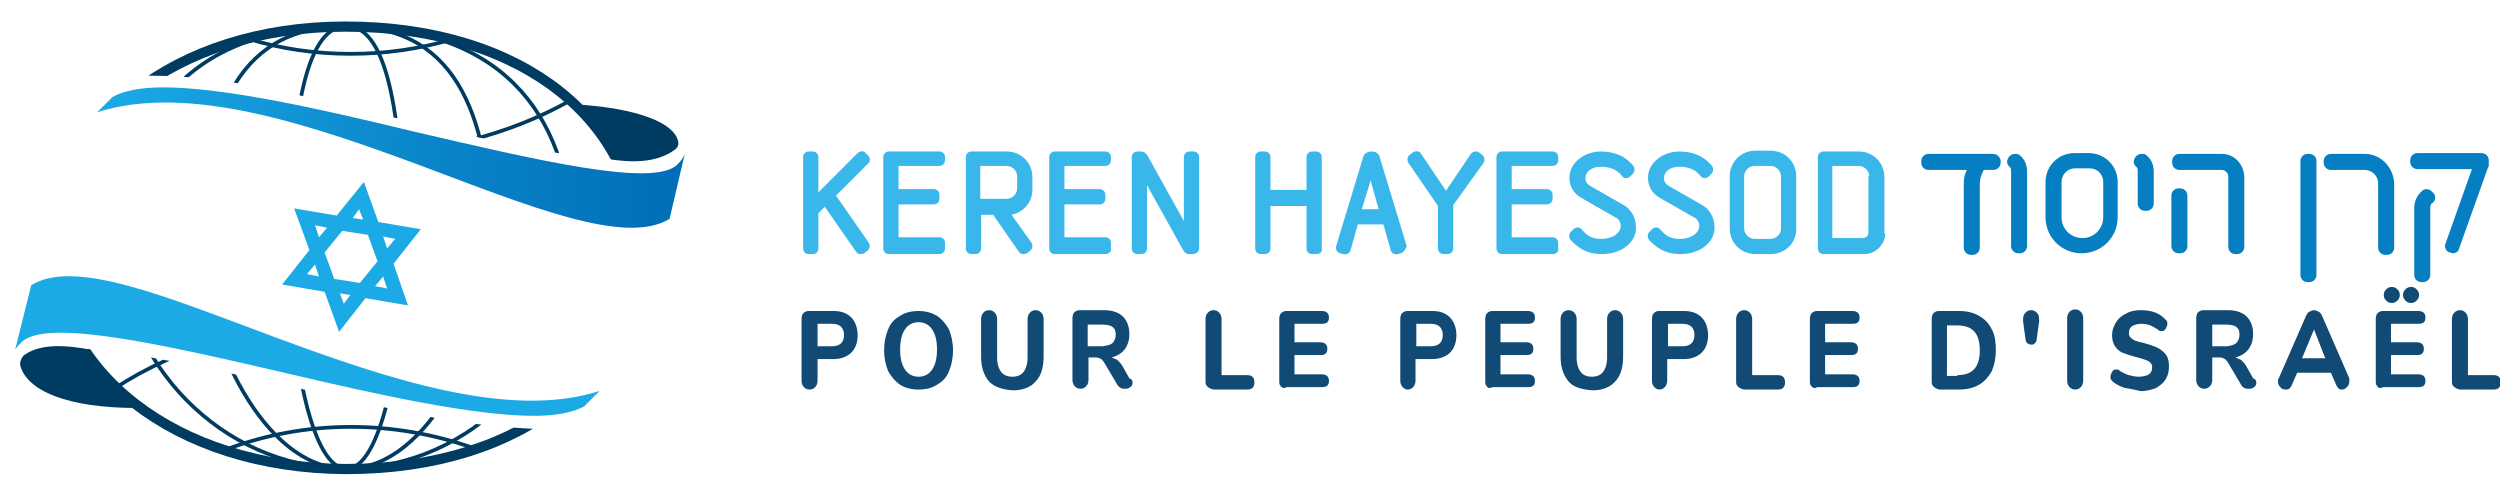 <?xml version="1.0" encoding="UTF-8"?> <!-- Generator: Adobe Illustrator 25.2.0, SVG Export Plug-In . SVG Version: 6.00 Build 0) --> <svg xmlns="http://www.w3.org/2000/svg" xmlns:xlink="http://www.w3.org/1999/xlink" version="1.1" id="Layer_1" x="0px" y="0px" width="311.9px" height="61.8px" viewBox="0 0 311.9 61.8" style="enable-background:new 0 0 311.9 61.8;" xml:space="preserve"> <style type="text/css"> .st0{clip-path:url(#SVGID_2_);} .st1{fill:none;stroke:#003B62;stroke-width:1.273;} .st2{fill:none;stroke:#003B62;stroke-width:0.469;} .st3{fill:#003B61;} .st4{fill:url(#Path_1769_1_);} .st5{fill:#1BAAE6;} .st6{fill:url(#Path_1771_1_);} .st7{clip-path:url(#SVGID_4_);} .st8{fill:none;stroke:#114A74;stroke-width:1.272;} .st9{fill:none;stroke:#114A74;stroke-width:0.469;} .st10{fill:#124A74;} .st11{fill:url(#SVGID_5_);} .st12{fill:#3AB5E9;} .st13{fill:url(#SVGID_6_);} .st14{fill:#3AB7EA;} .st15{fill:#067EC2;} .st16{fill:#114A74;} </style> <g> <defs> <path id="SVGID_1_" d="M0,0v61.8h87.4V0H0z M76.5,53.5c-8.5,0.4-17.1-0.2-25.4-2c-17.9-3.8-39.3-9.3-43.7-7.7 c-3.8,1.5-5.2-2.9-5.2-2.9l7.7-30.4c3.3-0.8,10.7-2.4,26.6,1.2c19.4,4.3,43.1,11.4,47,6.6C84.4,17.1,76.5,53.5,76.5,53.5z"></path> </defs> <clipPath id="SVGID_2_"> <use xlink:href="#SVGID_1_" style="overflow:visible;"></use> </clipPath> <g id="Group_1319" class="st0"> <g id="Group_1318" transform="translate(6.679 3.317)"> <path id="Path_1756" class="st1" d="M72.9,27.6c0,15.2-13.8,27.6-36.4,27.6C15,55.1,0,42.8,0,27.6S15,0,36.4,0 C59,0,72.9,12.3,72.9,27.6z"></path> <path id="Path_1757" class="st2" d="M36.4,55.1c-3.8,0-6.9-12.3-6.9-27.6S31.3,0,36.4,0"></path> <path id="Path_1758" class="st2" d="M36.2,55.1c-9.8,0-17.7-16.2-17.7-27.6C18.5,12.3,22.3,0,36.2,0"></path> <path id="Path_1759" class="st2" d="M36.3,55.1c-15.4,0-27.9-13.5-27.9-27.6C8.4,12.3,16.1,0,36.3,0"></path> <path id="Path_1760" class="st2" d="M36.7,55.1c3.8,0,6.9-12.3,6.9-27.6S41.8,0,36.7,0"></path> <path id="Path_1761" class="st2" d="M36.9,55.1c9.8,0,17.7-16.2,17.7-27.6C54.6,12.3,50.8,0,36.9,0"></path> <path id="Path_1762" class="st2" d="M36.8,55.1c15.4,0,27.9-13.5,27.9-27.6C64.7,12.3,57,0,36.8,0"></path> <path id="Path_1763" class="st2" d="M64.5,9.2C57.1,13.4,47.6,16,37.1,16c-10.7,0-20.5-2.7-27.9-7.1"></path> <path id="Path_1764" class="st2" d="M49.7,1.6c-4.1,1.2-8.3,1.8-12.6,1.8c-4.4,0-8.7-0.6-12.9-1.9"></path> <g id="Group_1317" transform="translate(7.682 37.017)"> <g id="Group_1316"> <path id="Path_1765" class="st2" d="M0,8.1C7.5,3.1,17.9,0,29.4,0c11.1,0,21.2,2.9,28.7,7.6"></path> <path id="Path_1766" class="st2" d="M13.7,15.8c10-3.8,21-3.8,31.1-0.2"></path> </g> </g> </g> </g> </g> <path id="Path_1768" class="st3" d="M84.3,18.6c0.3-0.3,0.4-0.6,0.3-1c-0.7-2.8-6.8-4.3-13.3-4.6c2.1,2,3.8,4.3,5,6.9 C80.9,20.6,83.1,19.5,84.3,18.6z"></path> <g id="Group_1321" transform="translate(10.235)"> <linearGradient id="Path_1769_1_" gradientUnits="userSpaceOnUse" x1="-486.643" y1="372.734" x2="-485.643" y2="372.734" gradientTransform="matrix(73.267 0 0 -17.478 35656.785 6534.267)"> <stop offset="0" style="stop-color:#1BAAE6"></stop> <stop offset="0.53" style="stop-color:#0B87CB"></stop> <stop offset="1" style="stop-color:#006DB8"></stop> </linearGradient> <path id="Path_1769" class="st4" d="M10.1,10.9c-2.7,0-4.9,0.4-6.3,1.2l-1.9,1.9c11.3-3.6,26.4,1.5,40.2,6.6 c13.6,5.1,25.7,10.1,31.2,6.7l1.9-8.1c-0.2,0.5-0.5,0.9-0.9,1.3c-2.9,3-17.9-0.6-33.4-4.2C29.4,13.5,17.6,10.9,10.1,10.9L10.1,10.9 "></path> </g> <path id="Path_1770" class="st5" d="M49.1,32.9l3.4-4.3l-5.3-0.9l-1.8-5L42,26.9L36.7,26l1.9,5.2l-3.4,4.3l5.3,0.9l1.8,5l3.3-4.2 l5.3,0.9L49.1,32.9z M49.3,29.8l-1,1.2l-0.5-1.5L49.3,29.8z M47.1,32.6l-2.2,2.7l-3.2-0.5l-1.2-3.3l2.2-2.7l3.2,0.5L47.1,32.6z M44.8,26.1l0.5,1.3l-1.3-0.2L44.8,26.1z M39.3,28.1l1.5,0.3l-1,1.2L39.3,28.1z M38.3,34.2l1-1.2l0.5,1.5L38.3,34.2z M42.9,37.9 l-0.5-1.3l1.3,0.2L42.9,37.9z M47.8,34.5l0.5,1.5l-1.5-0.3L47.8,34.5z"></path> <g id="Group_1322" transform="translate(0 23.579)"> <linearGradient id="Path_1771_1_" gradientUnits="userSpaceOnUse" x1="-479.606" y1="349.152" x2="-478.606" y2="349.152" gradientTransform="matrix(72.868 0 0 -17.476 34714.18 6121.413)"> <stop offset="0" style="stop-color:#006DB8"></stop> <stop offset="0.47" style="stop-color:#0B87CB"></stop> <stop offset="1" style="stop-color:#1BAAE6"></stop> </linearGradient> <path id="Path_1771" class="st6" d="M66.6,28.3c2.7,0,4.9-0.4,6.3-1.2l1.9-1.9c-11.2,3.6-26.4-1.5-40.2-6.6 C21.1,13.6,9.4,8.6,3.9,12L1.9,20c0.3-0.4,0.6-0.7,0.9-1c3.4-2.8,17.5,0.4,33,4C47.3,25.7,59.1,28.3,66.6,28.3L66.6,28.3"></path> </g> <path id="Path_1772" class="st3" d="M3,44.3c-0.3,0.3-0.5,0.7-0.5,1.2c0.8,3.3,6,5.4,14.6,5.4c-2.4-2.1-4.4-4.6-6-7.3 C6.5,42.7,4.3,43.4,3,44.3z"></path> <g> <g> <defs> <path id="SVGID_3_" d="M-15.1,129v72.2H87.1V129H-15.1z M74.4,191.5c-2,0.2-14.8,0.8-29.8-2.3c-20.9-4.4-46-10.9-51.1-9 c-4.5,1.7-6.1-3.4-6.1-3.4l9-35.6c3.9-0.9,12.5-2.8,31.1,1.4c22.7,5.1,50.5,13.3,55,7.7C83.6,149,74.4,191.5,74.4,191.5z"></path> </defs> <clipPath id="SVGID_4_"> <use xlink:href="#SVGID_3_" style="overflow:visible;"></use> </clipPath> <g class="st7"> <path class="st8" d="M77.9,165.1c0,17.8-16.2,32.2-42.6,32.2c-25.1,0-42.6-14.4-42.6-32.2c0-17.8,17.5-32.2,42.6-32.2 C61.7,132.9,77.9,147.3,77.9,165.1z"></path> <path class="st9" d="M35.2,197.4c-4.5,0-8.1-14.4-8.1-32.2c0-17.8,2.1-32.2,8.1-32.2"></path> <path class="st9" d="M35.1,197.4c-11.4,0-20.7-18.9-20.7-32.2c0-17.8,4.4-32.2,20.7-32.2"></path> <path class="st9" d="M35.2,197.4c-18,0-32.6-15.7-32.6-32.2c0-17.8,9-32.2,32.6-32.2"></path> <path class="st9" d="M35.6,197.4c4.5,0,8.1-14.4,8.1-32.2c0-17.8-2.1-32.2-8.1-32.2"></path> <path class="st9" d="M35.8,197.4c11.4,0,20.7-18.9,20.7-32.2c0-17.8-4.4-32.2-20.7-32.2"></path> <path class="st9" d="M35.7,197.4c18,0,32.6-15.7,32.6-32.2c0-17.8-9-32.2-32.6-32.2"></path> <path class="st9" d="M68.1,143.7c-8.6,4.9-19.7,7.9-32,7.9c-12.6,0-24-3.2-32.6-8.3"></path> <path class="st9" d="M50.8,134.8c-4.5,1.3-9.5,2.1-14.7,2.1c-5.4,0-10.5-0.8-15.1-2.2"></path> <g> <g> <path class="st9" d="M1.7,185.6c8.8-5.8,21-9.4,34.4-9.4c13,0,24.8,3.4,33.6,8.9"></path> <path class="st9" d="M17.7,194.7c5.4-2.1,11.7-3.4,18.4-3.4c6.5,0,12.7,1.2,18,3.2"></path> </g> </g> </g> </g> <g> <path class="st10" d="M83.5,150.7c0.3-0.3,0.5-0.8,0.4-1.2c-0.8-3.3-8-5-15.6-5.4c2.6,2.3,4.4,5.3,5.8,8.1 C79.5,153.1,82.1,151.8,83.5,150.7z"></path> <g> <linearGradient id="SVGID_5_" gradientUnits="userSpaceOnUse" x1="-0.889" y1="151.929" x2="84.807" y2="151.929"> <stop offset="0" style="stop-color:#3AB5E9"></stop> <stop offset="0.486" style="stop-color:#1F98D5"></stop> <stop offset="1" style="stop-color:#067EC2"></stop> </linearGradient> <path class="st11" d="M8.7,141.7c-3.2,0-5.8,0.4-7.4,1.4l-2.2,2.2c13.2-4.3,30.9,1.7,47,7.7c15.9,5.9,30.1,11.8,36.5,7.8l2.2-9.5 c-0.1,0.4-0.4,0.7-1.1,1.5c-3.4,3.5-20.9-0.7-39.1-4.9C31.3,144.8,17.5,141.7,8.7,141.7C8.7,141.7,8.7,141.7,8.7,141.7"></path> </g> <path class="st12" d="M42.3,167.5l4-5l-6.2-1.1l-2.2-5.9l-3.9,4.8l-6.2-1.1l2.2,6l-4,5l6.2,1.1l2.2,5.9l3.9-4.9l6.2,1.1 L42.3,167.5z M42.6,163.9l-1.1,1.4l-0.6-1.7L42.6,163.9z M40,167.1l-2.6,3.2l-3.8-0.6l-1.4-3.9l2.6-3.2l3.8,0.6L40,167.1z M37.2,159.6l0.5,1.5l-1.5-0.3L37.2,159.6z M30.8,161.9l1.7,0.3l-1.1,1.4L30.8,161.9z M29.7,169l1.1-1.4l0.6,1.7L29.7,169z M35,173.3l-0.5-1.5l1.5,0.3L35,173.3z M40.8,169.3l0.6,1.7l-1.7-0.3L40.8,169.3z"></path> <g> <linearGradient id="SVGID_6_" gradientUnits="userSpaceOnUse" x1="-337.686" y1="13.318" x2="-252.462" y2="13.318" gradientTransform="matrix(-1 0 0 -1 -265.321 192.824)"> <stop offset="0" style="stop-color:#067EC2"></stop> <stop offset="0.514" style="stop-color:#1F98D5"></stop> <stop offset="1" style="stop-color:#3AB5E9"></stop> </linearGradient> <path class="st13" d="M62.8,189.7c3.2,0,5.8-0.4,7.4-1.4l2.2-2.2c-13.2,4.3-30.9-1.7-47-7.7c-15.9-5.9-29.6-11.8-36-7.8l-2.2,9.5 c0.3-0.3,0.3-0.6,1.1-1.2c4-3.3,20.4,0.4,38.6,4.7C40.2,186.6,54,189.7,62.8,189.7C62.8,189.7,62.8,189.7,62.8,189.7"></path> </g> </g> <path class="st10" d="M-11.6,180.8c-0.3,0.3-0.7,1-0.6,1.3c0.9,3.9,7,6.3,17.1,6.3c-2.6-2.3-5.6-5.8-7.1-8.6 C-7.5,178.9-10.1,179.8-11.6,180.8z"></path> </g> <g> <path class="st14" d="M108.2,31.3l-0.4,0.3c-0.4,0.2-0.8,0.1-1-0.2l-3.9-5.6l-0.8,0.8V31c0,0.4-0.3,0.7-0.7,0.7h-0.5 c-0.4,0-0.7-0.3-0.7-0.7V19.6c0-0.4,0.3-0.7,0.7-0.7h0.5c0.4,0,0.7,0.3,0.7,0.7v4.4l4.9-4.9c0.3-0.3,0.8-0.3,1,0l0.3,0.3 c0.3,0.3,0.3,0.8,0,1l-4,4l4.1,5.9C108.6,30.6,108.5,31.1,108.2,31.3z"></path> <path class="st14" d="M117.2,31.7h-6.3c-0.4,0-0.7-0.3-0.7-0.7V19.6c0-0.4,0.3-0.7,0.7-0.7h6.3c0.4,0,0.7,0.3,0.7,0.7V20 c0,0.4-0.3,0.7-0.7,0.7h-5.1v2.9h4.4c0.4,0,0.7,0.3,0.7,0.7v0.5c0,0.4-0.3,0.7-0.7,0.7h-4.4v4.1h5.1c0.4,0,0.7,0.3,0.7,0.7V31 C117.9,31.4,117.6,31.7,117.2,31.7z"></path> <path class="st14" d="M126.2,26.8c0.5,0.7,2.5,3.5,2.5,3.5c0.2,0.3,0.1,0.8-0.2,1l-0.4,0.3c-0.4,0.2-0.8,0.1-1-0.2l-3.2-4.6h-1.5 V31c0,0.4-0.3,0.7-0.7,0.7h-0.5c-0.4,0-0.7-0.3-0.7-0.7V19.6c0-0.4,0.3-0.7,0.7-0.7h4.4c1.8,0,3.2,1.4,3.2,3.2v1.6 C128.8,25.2,127.7,26.5,126.2,26.8z M126.9,22c0-0.7-0.6-1.3-1.3-1.3h-3.3v4.1h3.3c0.7,0,1.3-0.6,1.3-1.3V22z"></path> <path class="st14" d="M137.9,31.7h-6.3c-0.4,0-0.7-0.3-0.7-0.7V19.6c0-0.4,0.3-0.7,0.7-0.7h6.3c0.4,0,0.7,0.3,0.7,0.7V20 c0,0.4-0.3,0.7-0.7,0.7h-5.1v2.9h4.4c0.4,0,0.7,0.3,0.7,0.7v0.5c0,0.4-0.3,0.7-0.7,0.7h-4.4v4.1h5.1c0.4,0,0.7,0.3,0.7,0.7V31 C138.7,31.4,138.3,31.7,137.9,31.7z"></path> <path class="st14" d="M148.8,31.7h-0.5c-0.3,0-0.5-0.2-0.7-0.5l-4.5-8.1l0-0.3l0,0.3V31c0,0.4-0.3,0.7-0.7,0.7h-0.5 c-0.4,0-0.7-0.3-0.7-0.7V19.6c0-0.4,0.3-0.7,0.7-0.7h0.5c0.3,0,0.5,0.2,0.7,0.4l4.5,8.1l0.1,0.2l0-0.2v-7.8c0-0.4,0.3-0.7,0.7-0.7 h0.5c0.4,0,0.7,0.3,0.7,0.7V31C149.6,31.4,149.2,31.7,148.8,31.7z"></path> <path class="st14" d="M164.2,31.7h-0.5c-0.4,0-0.7-0.3-0.7-0.7v-5.3h-4.5V31c0,0.4-0.3,0.7-0.7,0.7h-0.5c-0.4,0-0.7-0.3-0.7-0.7 V19.6c0-0.4,0.3-0.7,0.7-0.7h0.5c0.4,0,0.7,0.3,0.7,0.7v4.1h4.5v-4.1c0-0.4,0.3-0.7,0.7-0.7h0.5c0.4,0,0.7,0.3,0.7,0.7V31 C165,31.4,164.7,31.7,164.2,31.7z"></path> <path class="st14" d="M174.8,31.6l-0.4,0.1c-0.4,0.1-0.8-0.1-0.9-0.5l-0.9-3.2h-3.2l-0.9,3.2c-0.1,0.4-0.5,0.6-0.9,0.5l-0.4-0.1 c-0.4-0.1-0.6-0.5-0.5-0.9l3.4-11.2c0.1-0.3,0.5-0.6,1-0.6c0.6,0,0.9,0.3,1,0.6l3.4,11.2C175.4,31,175.2,31.4,174.8,31.6z M171,22.5l0-0.4L171,22.5l-1.1,3.6h2.1L171,22.5z"></path> <path class="st14" d="M181.3,25.6V31c0,0.4-0.3,0.7-0.7,0.7h-0.5c-0.4,0-0.7-0.3-0.7-0.7v-5.3l-3.7-5.4c-0.2-0.3-0.1-0.8,0.2-1 l0.4-0.3c0.3-0.2,0.8-0.2,1,0.2l3.1,4.6l3.1-4.6c0.2-0.3,0.7-0.4,1-0.2l0.4,0.3c0.3,0.2,0.4,0.7,0.2,1L181.3,25.6z"></path> <path class="st14" d="M193.7,31.7h-6.3c-0.4,0-0.7-0.3-0.7-0.7V19.6c0-0.4,0.3-0.7,0.7-0.7h6.3c0.4,0,0.7,0.3,0.7,0.7V20 c0,0.4-0.3,0.7-0.7,0.7h-5.1v2.9h4.4c0.4,0,0.7,0.3,0.7,0.7v0.5c0,0.4-0.3,0.7-0.7,0.7h-4.4v4.1h5.1c0.4,0,0.7,0.3,0.7,0.7V31 C194.5,31.4,194.1,31.7,193.7,31.7z"></path> <path class="st14" d="M199.9,31.7c-1.5,0-2.6-0.4-3.8-1.6L196,30c-0.3-0.3-0.3-0.8,0-1.1l0.3-0.3c0.3-0.3,0.8-0.3,1,0l0.1,0.1 c0.8,0.9,1.4,1.1,2.4,1.1c1.5,0,2.4-0.8,2.4-1.6c0-0.4-0.2-0.9-0.7-1.1l-4.2-2.4c-0.9-0.5-1.5-1.4-1.5-2.5c0-2,2-3.3,3.9-3.3 c2,0,3.2,0.8,3.9,1.6l0.1,0.1c0.3,0.3,0.3,0.8,0,1.1l-0.3,0.3c-0.3,0.3-0.8,0.3-1,0l-0.1-0.1c-0.3-0.4-1-1.1-2.6-1.1 c-1.1,0-1.9,0.6-1.9,1.4c0,0.4,0.1,0.7,0.6,1l4.2,2.4c0.9,0.5,1.5,1.6,1.5,2.7C204.2,30.2,202.3,31.7,199.9,31.7z"></path> <path class="st14" d="M209.7,31.7c-1.5,0-2.6-0.4-3.8-1.6l-0.1-0.1c-0.3-0.3-0.3-0.8,0-1.1l0.3-0.3c0.3-0.3,0.8-0.3,1,0l0.1,0.1 c0.8,0.9,1.4,1.1,2.4,1.1c1.5,0,2.4-0.8,2.4-1.6c0-0.4-0.2-0.9-0.7-1.1l-4.2-2.4c-0.9-0.5-1.5-1.4-1.5-2.5c0-2,2-3.3,3.9-3.3 c2,0,3.2,0.8,3.9,1.6l0.1,0.1c0.3,0.3,0.3,0.8,0,1.1l-0.3,0.3c-0.3,0.3-0.8,0.3-1,0l-0.1-0.1c-0.3-0.4-1-1.1-2.6-1.1 c-1.1,0-1.9,0.6-1.9,1.4c0,0.4,0.1,0.7,0.6,1l4.2,2.4c0.9,0.5,1.5,1.6,1.5,2.7C214,30.2,212.1,31.7,209.7,31.7z"></path> <path class="st14" d="M220.9,31.7H219c-1.8,0-3.2-1.4-3.2-3.2V22c0-1.8,1.4-3.2,3.2-3.2h1.9c1.8,0,3.2,1.4,3.2,3.2v6.4 C224.2,30.3,222.7,31.7,220.9,31.7z M222.2,22c0-0.7-0.6-1.3-1.3-1.3h-2c-0.7,0-1.3,0.6-1.3,1.3v6.5c0,0.7,0.6,1.3,1.3,1.3h2 c0.7,0,1.3-0.6,1.3-1.3V22z"></path> <path class="st14" d="M235.2,29.1c0,1.4-1.2,2.6-2.6,2.6h-5.1c-0.4,0-0.7-0.3-0.7-0.7V19.6c0-0.4,0.3-0.7,0.7-0.7h4.4 c1.8,0,3.2,1.4,3.2,3.2V29.1z M233.2,22c0-0.7-0.6-1.3-1.3-1.3h-3.3v9h3.8c0.4,0,0.7-0.3,0.7-0.7V22z"></path> <g> <path class="st15" d="M248.6,19.2h-8c-0.5,0-0.9,0.4-0.9,0.9v0.2c0,0.5,0.4,0.9,0.9,0.9h4.8c-0.3,0.5-0.4,1.1-0.4,1.7v8 c0,0.5,0.4,0.9,0.9,0.9h0.2c0.5,0,0.9-0.4,0.9-0.9v-8c0-0.8,0.4-1.5,0.5-1.7h1.2c0.5,0,0.9-0.4,0.9-0.9V20 C249.5,19.5,249.1,19.2,248.6,19.2z"></path> <path class="st15" d="M251.4,19.2c-0.3,0-0.5,0.1-0.7,0.3l-0.1,0.1c-0.1,0.2-0.2,0.4-0.2,0.6c0,0.2,0.1,0.4,0.3,0.6 c0.2,0.1,0.2,0.4,0.2,0.6v9.3c0,0.5,0.4,0.9,0.9,0.9h0.2c0.5,0,0.9-0.4,0.9-0.9v-9.3c0-0.8-0.3-1.6-1-2.1 C251.7,19.2,251.6,19.2,251.4,19.2z"></path> <path class="st15" d="M260.6,19.1h-1.8c-2,0-3.6,1.6-3.6,3.6v4.4c0,2.5,2,4.5,4.5,4.5c2.5,0,4.5-2,4.5-4.5v-4.4 C264.2,20.7,262.6,19.1,260.6,19.1z M257.2,22.7c0-0.9,0.7-1.7,1.7-1.7h1.8c0.9,0,1.7,0.7,1.7,1.7v4.4c0,1.4-1.1,2.6-2.6,2.6 c-1.4,0-2.6-1.1-2.6-2.6V22.7z"></path> <path class="st15" d="M267.2,19.2c-0.3,0-0.5,0.1-0.7,0.3l-0.1,0.1c-0.1,0.2-0.2,0.4-0.2,0.6c0,0.2,0.1,0.4,0.3,0.6 c0.2,0.1,0.2,0.4,0.2,0.6v4c0,0.5,0.4,0.9,0.9,0.9h0.2c0.5,0,0.9-0.4,0.9-0.9v-4c0-0.8-0.3-1.6-1-2.1 C267.6,19.2,267.4,19.2,267.2,19.2z"></path> <path class="st15" d="M272,23.5h-0.2c-0.5,0-0.9,0.4-0.9,0.9v6.3c0,0.5,0.4,0.9,0.9,0.9h0.2c0.5,0,0.9-0.4,0.9-0.9v-6.3 C272.9,23.9,272.5,23.5,272,23.5z"></path> <path class="st15" d="M277.2,19.2h-5.3c-0.5,0-0.9,0.4-0.9,0.9v0.2c0,0.5,0.4,0.9,0.9,0.9h5.3c0.4,0,0.8,0.4,0.8,0.8v8.8 c0,0.5,0.4,0.9,0.9,0.9h0.2c0.5,0,0.9-0.4,0.9-0.9v-8.8C279.9,20.4,278.7,19.2,277.2,19.2z"></path> <path class="st15" d="M288.1,19.2h-0.2c-0.5,0-0.9,0.4-0.9,0.9v14.2c0,0.5,0.4,0.9,0.9,0.9h0.2c0.5,0,0.9-0.4,0.9-0.9V20 C289,19.6,288.6,19.2,288.1,19.2z"></path> <path class="st15" d="M295,19.2h-4.2c-0.5,0-0.9,0.4-0.9,0.9v0.2c0,0.5,0.4,0.9,0.9,0.9h4.2c0.9,0,1.7,0.7,1.7,1.7v8 c0,0.5,0.4,0.9,0.9,0.9h0.2c0.5,0,0.9-0.4,0.9-0.9v-8C298.6,20.8,297,19.2,295,19.2z"></path> <path class="st15" d="M310.5,20.6V20c0-0.5-0.4-0.9-0.9-0.9h-8c-0.5,0-0.9,0.4-0.9,0.9v0.2c0,0.5,0.4,0.9,0.9,0.9h6.8l-3.3,9.3 c-0.2,0.4,0.1,1,0.5,1.1l0.1,0c0.1,0,0.2,0.1,0.3,0.1c0.4,0,0.7-0.2,0.8-0.6l3.6-10.1C310.5,20.8,310.5,20.7,310.5,20.6 C310.5,20.6,310.5,20.6,310.5,20.6z"></path> <path class="st15" d="M303.4,23.9c-0.2-0.2-0.4-0.3-0.7-0.3c-0.2,0-0.4,0.1-0.5,0.2c-0.6,0.5-1,1.3-1,2.1v8.4 c0,0.5,0.4,0.9,0.9,0.9h0.2c0.5,0,0.9-0.4,0.9-0.9v-8.4c0-0.3,0.1-0.5,0.3-0.6c0.4-0.3,0.4-0.9,0.1-1.2L303.4,23.9z"></path> </g> <g> <path class="st16" d="M100.3,48.3c-0.2-0.2-0.3-0.5-0.3-0.8v-7.7c0-0.3,0.1-0.6,0.2-0.7c0.2-0.2,0.4-0.3,0.7-0.3h3.1 c1,0,1.7,0.3,2.2,0.8c0.5,0.5,0.8,1.3,0.8,2.2c0,1-0.3,1.7-0.8,2.2c-0.5,0.5-1.3,0.8-2.2,0.8H102v2.7c0,0.3-0.1,0.6-0.3,0.8 c-0.2,0.2-0.4,0.3-0.7,0.3C100.7,48.6,100.5,48.5,100.3,48.3z M103.8,43.2c1,0,1.5-0.5,1.5-1.4c0-0.9-0.5-1.4-1.5-1.4H102v2.8 H103.8z"></path> <path class="st16" d="M112.3,48c-0.6-0.4-1.1-1-1.5-1.7c-0.3-0.8-0.5-1.6-0.5-2.6c0-1,0.2-1.9,0.5-2.6c0.3-0.8,0.8-1.3,1.5-1.7 c0.6-0.4,1.4-0.6,2.3-0.6c0.9,0,1.6,0.2,2.3,0.6c0.6,0.4,1.1,1,1.5,1.7c0.3,0.8,0.5,1.6,0.5,2.6c0,1-0.2,1.9-0.5,2.6 c-0.3,0.8-0.8,1.3-1.5,1.7c-0.6,0.4-1.4,0.6-2.3,0.6C113.7,48.6,112.9,48.4,112.3,48z M116.3,46.1c0.4-0.6,0.6-1.4,0.6-2.5 c0-1.1-0.2-1.9-0.6-2.5c-0.4-0.6-1-0.9-1.7-0.9c-0.7,0-1.3,0.3-1.7,0.9c-0.4,0.6-0.6,1.4-0.6,2.5c0,1.1,0.2,1.9,0.6,2.5 c0.4,0.6,1,0.9,1.7,0.9C115.3,47,115.9,46.7,116.3,46.1z"></path> <path class="st16" d="M123.4,47.6c-0.6-0.7-1-1.7-1-3.1v-4.7c0-0.3,0.1-0.6,0.3-0.8c0.2-0.2,0.4-0.3,0.7-0.3 c0.3,0,0.5,0.1,0.7,0.3c0.2,0.2,0.3,0.5,0.3,0.8v4.8c0,0.8,0.2,1.4,0.5,1.8c0.3,0.4,0.8,0.6,1.4,0.6c0.6,0,1.1-0.2,1.4-0.6 c0.3-0.4,0.5-1,0.5-1.8v-4.8c0-0.3,0.1-0.6,0.3-0.8c0.2-0.2,0.4-0.3,0.7-0.3c0.3,0,0.5,0.1,0.7,0.3c0.2,0.2,0.3,0.5,0.3,0.8v4.7 c0,1.3-0.3,2.4-1,3.1c-0.6,0.7-1.6,1.1-2.8,1.1C125,48.6,124.1,48.3,123.4,47.6z"></path> <path class="st16" d="M141.3,47.7c0,0.3-0.1,0.5-0.3,0.6c-0.2,0.2-0.4,0.2-0.7,0.2c-0.2,0-0.3,0-0.5-0.1c-0.1-0.1-0.3-0.2-0.4-0.4 l-1.6-2.7c-0.1-0.2-0.3-0.4-0.4-0.5c-0.2-0.1-0.4-0.2-0.6-0.2h-1v2.8c0,0.3-0.1,0.6-0.3,0.8c-0.2,0.2-0.4,0.3-0.7,0.3 c-0.3,0-0.5-0.1-0.7-0.3c-0.2-0.2-0.3-0.5-0.3-0.8v-7.7c0-0.3,0.1-0.6,0.2-0.7c0.2-0.2,0.4-0.3,0.7-0.3h3.1c1,0,1.8,0.3,2.3,0.8 c0.5,0.5,0.8,1.2,0.8,2.2c0,0.7-0.2,1.4-0.6,1.9c-0.4,0.5-0.9,0.8-1.6,1c0.2,0.1,0.5,0.2,0.7,0.3c0.2,0.2,0.4,0.4,0.6,0.7l0.9,1.6 C141.2,47.3,141.3,47.5,141.3,47.7z M138.8,42.8c0.2-0.2,0.4-0.6,0.4-1c0-0.5-0.1-0.8-0.4-1c-0.2-0.2-0.7-0.3-1.2-0.3h-1.9v2.7 h1.9C138.2,43.1,138.6,43,138.8,42.8z"></path> <path class="st16" d="M150.6,48.2c-0.2-0.2-0.2-0.4-0.2-0.7v-7.7c0-0.3,0.1-0.6,0.3-0.8c0.2-0.2,0.4-0.3,0.7-0.3 c0.3,0,0.5,0.1,0.7,0.3c0.2,0.2,0.3,0.5,0.3,0.8v7h3.2c0.6,0,0.9,0.3,0.9,0.9c0,0.6-0.3,0.9-0.9,0.9h-4.2 C151,48.5,150.8,48.4,150.6,48.2z"></path> <path class="st16" d="M159.8,48.2c-0.2-0.2-0.2-0.4-0.2-0.7v-7.7c0-0.3,0.1-0.6,0.2-0.7c0.2-0.2,0.4-0.3,0.7-0.3h4.4 c0.6,0,0.9,0.3,0.9,0.8c0,0.6-0.3,0.8-0.9,0.8h-3.4v2.3h3.2c0.6,0,0.9,0.3,0.9,0.8c0,0.6-0.3,0.8-0.9,0.8h-3.2v2.4h3.4 c0.6,0,0.9,0.3,0.9,0.8c0,0.6-0.3,0.8-0.9,0.8h-4.4C160.2,48.5,160,48.4,159.8,48.2z"></path> <path class="st16" d="M175,48.3c-0.2-0.2-0.3-0.5-0.3-0.8v-7.7c0-0.3,0.1-0.6,0.2-0.7c0.2-0.2,0.4-0.3,0.7-0.3h3.1 c1,0,1.7,0.3,2.2,0.8c0.5,0.5,0.8,1.3,0.8,2.2c0,1-0.3,1.7-0.8,2.2c-0.5,0.5-1.3,0.8-2.2,0.8h-2.1v2.7c0,0.3-0.1,0.6-0.3,0.8 c-0.2,0.2-0.4,0.3-0.7,0.3C175.4,48.6,175.2,48.5,175,48.3z M178.5,43.2c1,0,1.5-0.5,1.5-1.4c0-0.9-0.5-1.4-1.5-1.4h-1.8v2.8 H178.5z"></path> <path class="st16" d="M185.5,48.2c-0.2-0.2-0.2-0.4-0.2-0.7v-7.7c0-0.3,0.1-0.6,0.2-0.7c0.2-0.2,0.4-0.3,0.7-0.3h4.4 c0.6,0,0.9,0.3,0.9,0.8c0,0.6-0.3,0.8-0.9,0.8h-3.4v2.3h3.2c0.6,0,0.9,0.3,0.9,0.8c0,0.6-0.3,0.8-0.9,0.8h-3.2v2.4h3.4 c0.6,0,0.9,0.3,0.9,0.8c0,0.6-0.3,0.8-0.9,0.8h-4.4C185.8,48.5,185.6,48.4,185.5,48.2z"></path> <path class="st16" d="M195.7,47.6c-0.6-0.7-1-1.7-1-3.1v-4.7c0-0.3,0.1-0.6,0.3-0.8c0.2-0.2,0.4-0.3,0.7-0.3 c0.3,0,0.5,0.1,0.7,0.3c0.2,0.2,0.3,0.5,0.3,0.8v4.8c0,0.8,0.2,1.4,0.5,1.8c0.3,0.4,0.8,0.6,1.4,0.6c0.6,0,1.1-0.2,1.4-0.6 c0.3-0.4,0.5-1,0.5-1.8v-4.8c0-0.3,0.1-0.6,0.3-0.8c0.2-0.2,0.4-0.3,0.7-0.3c0.3,0,0.5,0.1,0.7,0.3c0.2,0.2,0.3,0.5,0.3,0.8v4.7 c0,1.3-0.3,2.4-1,3.1c-0.6,0.7-1.6,1.1-2.8,1.1C197.3,48.6,196.3,48.3,195.7,47.6z"></path> <path class="st16" d="M206.4,48.3c-0.2-0.2-0.3-0.5-0.3-0.8v-7.7c0-0.3,0.1-0.6,0.2-0.7c0.2-0.2,0.4-0.3,0.7-0.3h3.1 c1,0,1.7,0.3,2.2,0.8c0.5,0.5,0.8,1.3,0.8,2.2c0,1-0.3,1.7-0.8,2.2c-0.5,0.5-1.3,0.8-2.2,0.8h-2.1v2.7c0,0.3-0.1,0.6-0.3,0.8 c-0.2,0.2-0.4,0.3-0.7,0.3C206.8,48.6,206.6,48.5,206.4,48.3z M209.9,43.2c1,0,1.5-0.5,1.5-1.4c0-0.9-0.5-1.4-1.5-1.4h-1.8v2.8 H209.9z"></path> <path class="st16" d="M216.8,48.2c-0.2-0.2-0.2-0.4-0.2-0.7v-7.7c0-0.3,0.1-0.6,0.3-0.8c0.2-0.2,0.4-0.3,0.7-0.3 c0.3,0,0.5,0.1,0.7,0.3c0.2,0.2,0.3,0.5,0.3,0.8v7h3.2c0.6,0,0.9,0.3,0.9,0.9c0,0.6-0.3,0.9-0.9,0.9h-4.2 C217.2,48.5,217,48.4,216.8,48.2z"></path> <path class="st16" d="M226,48.2c-0.2-0.2-0.2-0.4-0.2-0.7v-7.7c0-0.3,0.1-0.6,0.2-0.7c0.2-0.2,0.4-0.3,0.7-0.3h4.4 c0.6,0,0.9,0.3,0.9,0.8c0,0.6-0.3,0.8-0.9,0.8h-3.4v2.3h3.2c0.6,0,0.9,0.3,0.9,0.8c0,0.6-0.3,0.8-0.9,0.8h-3.2v2.4h3.4 c0.6,0,0.9,0.3,0.9,0.8c0,0.6-0.3,0.8-0.9,0.8h-4.4C226.4,48.5,226.2,48.4,226,48.2z"></path> <path class="st16" d="M241.2,48.2c-0.2-0.2-0.2-0.4-0.2-0.7v-7.7c0-0.3,0.1-0.6,0.2-0.7c0.2-0.2,0.4-0.3,0.7-0.3h2.5 c1,0,1.8,0.2,2.5,0.6c0.7,0.4,1.2,0.9,1.6,1.7c0.4,0.7,0.5,1.6,0.5,2.6c0,1-0.2,1.9-0.5,2.6c-0.4,0.7-0.9,1.3-1.6,1.7 c-0.7,0.4-1.5,0.6-2.5,0.6h-2.5C241.6,48.5,241.4,48.4,241.2,48.2z M244.2,46.8c1.9,0,2.8-1,2.8-3.1c0-2.1-0.9-3.1-2.8-3.1h-1.3 v6.3H244.2z"></path> <path class="st16" d="M252.9,42.8c-0.1-0.1-0.2-0.3-0.2-0.5l-0.3-2.2c0-0.1,0-0.3,0-0.3c0-0.3,0.1-0.6,0.3-0.8 c0.2-0.2,0.4-0.3,0.7-0.3c0.3,0,0.5,0.1,0.7,0.3c0.2,0.2,0.3,0.4,0.3,0.8c0,0.1,0,0.3,0,0.3l-0.3,2.2c0,0.2-0.1,0.4-0.2,0.5 c-0.1,0.1-0.2,0.2-0.4,0.2S253,42.9,252.9,42.8z"></path> <path class="st16" d="M258.2,48.3c-0.2-0.2-0.3-0.5-0.3-0.8v-7.8c0-0.3,0.1-0.6,0.3-0.8c0.2-0.2,0.4-0.3,0.7-0.3 c0.3,0,0.5,0.1,0.7,0.3c0.2,0.2,0.3,0.5,0.3,0.8v7.8c0,0.3-0.1,0.6-0.3,0.8c-0.2,0.2-0.4,0.3-0.7,0.3 C258.6,48.6,258.4,48.5,258.2,48.3z"></path> <path class="st16" d="M265.1,48.4c-0.6-0.2-1-0.4-1.4-0.7c-0.1-0.1-0.2-0.2-0.3-0.3c-0.1-0.1-0.1-0.3-0.1-0.4 c0-0.2,0.1-0.4,0.2-0.6c0.1-0.2,0.3-0.3,0.4-0.3c0.1,0,0.2,0,0.3,0c0.1,0,0.2,0.1,0.3,0.2c0.4,0.2,0.7,0.4,1.1,0.5 c0.4,0.1,0.8,0.2,1.2,0.2c0.5,0,1-0.1,1.3-0.3c0.3-0.2,0.4-0.5,0.4-0.9c0-0.3-0.1-0.5-0.4-0.7c-0.3-0.2-0.7-0.3-1.4-0.5 c-0.8-0.2-1.4-0.4-1.9-0.6c-0.5-0.2-0.8-0.6-1-0.9c-0.2-0.4-0.3-0.8-0.3-1.3c0-0.6,0.2-1.1,0.5-1.6c0.3-0.5,0.7-0.8,1.3-1.1 c0.5-0.3,1.1-0.4,1.8-0.4c1.2,0,2.2,0.3,2.9,1c0.1,0.1,0.2,0.2,0.3,0.3c0.1,0.1,0.1,0.3,0.1,0.4c0,0.2-0.1,0.4-0.2,0.6 c-0.1,0.2-0.3,0.3-0.4,0.3c-0.1,0-0.2,0-0.3,0c-0.1,0-0.2-0.1-0.3-0.2c-0.3-0.2-0.7-0.4-0.9-0.5c-0.3-0.1-0.6-0.2-1.1-0.2 c-0.5,0-0.9,0.1-1.2,0.3c-0.3,0.2-0.4,0.5-0.4,0.9c0,0.2,0.1,0.4,0.2,0.5c0.1,0.1,0.3,0.3,0.6,0.4c0.3,0.1,0.6,0.2,1.1,0.3 c1.1,0.3,1.9,0.6,2.4,1.1c0.5,0.4,0.7,1,0.7,1.8c0,0.6-0.1,1.1-0.4,1.6c-0.3,0.5-0.7,0.8-1.2,1.1c-0.5,0.2-1.2,0.4-1.9,0.4 C266.3,48.6,265.7,48.5,265.1,48.4z"></path> <path class="st16" d="M281.5,47.7c0,0.3-0.1,0.5-0.3,0.6c-0.2,0.2-0.4,0.2-0.7,0.2c-0.2,0-0.3,0-0.5-0.1c-0.2-0.1-0.3-0.2-0.4-0.4 l-1.6-2.7c-0.1-0.2-0.3-0.4-0.4-0.5c-0.2-0.1-0.4-0.2-0.6-0.2h-1v2.8c0,0.3-0.1,0.6-0.3,0.8c-0.2,0.2-0.4,0.3-0.7,0.3 c-0.3,0-0.5-0.1-0.7-0.3c-0.2-0.2-0.3-0.5-0.3-0.8v-7.7c0-0.3,0.1-0.6,0.2-0.7c0.2-0.2,0.4-0.3,0.7-0.3h3.1c1,0,1.8,0.3,2.3,0.8 c0.5,0.5,0.8,1.2,0.8,2.2c0,0.7-0.2,1.4-0.6,1.9c-0.4,0.5-0.9,0.8-1.6,1c0.2,0.1,0.5,0.2,0.7,0.3c0.2,0.2,0.4,0.4,0.6,0.7l0.9,1.6 C281.4,47.3,281.5,47.5,281.5,47.7z M279,42.8c0.2-0.2,0.4-0.6,0.4-1c0-0.5-0.1-0.8-0.4-1c-0.2-0.2-0.7-0.3-1.2-0.3H276v2.7h1.9 C278.4,43.1,278.8,43,279,42.8z"></path> <path class="st16" d="M293.1,47.6c0,0.3-0.1,0.5-0.3,0.7c-0.2,0.2-0.4,0.3-0.6,0.3c-0.2,0-0.3,0-0.4-0.1c-0.1-0.1-0.2-0.2-0.3-0.4 l-0.7-1.6h-4.2l-0.7,1.6c-0.1,0.2-0.2,0.3-0.3,0.4c-0.1,0.1-0.3,0.1-0.5,0.1c-0.2,0-0.5-0.1-0.6-0.3c-0.2-0.2-0.3-0.4-0.3-0.7 c0-0.1,0-0.3,0.1-0.4l3.4-7.8c0.1-0.2,0.2-0.4,0.4-0.5c0.2-0.1,0.4-0.2,0.6-0.2c0.2,0,0.4,0.1,0.6,0.2c0.2,0.1,0.3,0.3,0.4,0.5 l3.4,7.8C293.1,47.4,293.1,47.5,293.1,47.6z M287.2,44.7h2.9l-1.4-3.6L287.2,44.7z"></path> <path class="st16" d="M296.6,48.2c-0.2-0.2-0.2-0.4-0.2-0.7v-7.7c0-0.3,0.1-0.6,0.2-0.7c0.2-0.2,0.4-0.3,0.7-0.3h4.4 c0.6,0,0.9,0.3,0.9,0.8c0,0.6-0.3,0.8-0.9,0.8h-3.4v2.3h3.2c0.6,0,0.9,0.3,0.9,0.8c0,0.6-0.3,0.8-0.9,0.8h-3.2v2.4h3.4 c0.6,0,0.9,0.3,0.9,0.8c0,0.6-0.3,0.8-0.9,0.8h-4.4C297,48.5,296.7,48.4,296.6,48.2z M297.7,37.5c-0.2-0.2-0.3-0.4-0.3-0.7 c0-0.3,0.1-0.5,0.3-0.7c0.2-0.2,0.4-0.3,0.7-0.3c0.3,0,0.5,0.1,0.7,0.3c0.2,0.2,0.3,0.4,0.3,0.7c0,0.3-0.1,0.5-0.3,0.7 c-0.2,0.2-0.4,0.3-0.7,0.3C298.1,37.8,297.9,37.7,297.7,37.5z M300.1,37.5c-0.2-0.2-0.3-0.4-0.3-0.7c0-0.3,0.1-0.5,0.3-0.7 c0.2-0.2,0.4-0.3,0.7-0.3c0.3,0,0.5,0.1,0.7,0.3c0.2,0.2,0.3,0.4,0.3,0.7c0,0.3-0.1,0.5-0.3,0.7c-0.2,0.2-0.4,0.3-0.7,0.3 C300.5,37.8,300.3,37.7,300.1,37.5z"></path> <path class="st16" d="M306.1,48.2c-0.2-0.2-0.2-0.4-0.2-0.7v-7.7c0-0.3,0.1-0.6,0.3-0.8c0.2-0.2,0.4-0.3,0.7-0.3 c0.3,0,0.5,0.1,0.7,0.3c0.2,0.2,0.3,0.5,0.3,0.8v7h3.2c0.6,0,0.9,0.3,0.9,0.9c0,0.6-0.3,0.9-0.9,0.9h-4.2 C306.5,48.5,306.3,48.4,306.1,48.2z"></path> </g> </g> </svg> 